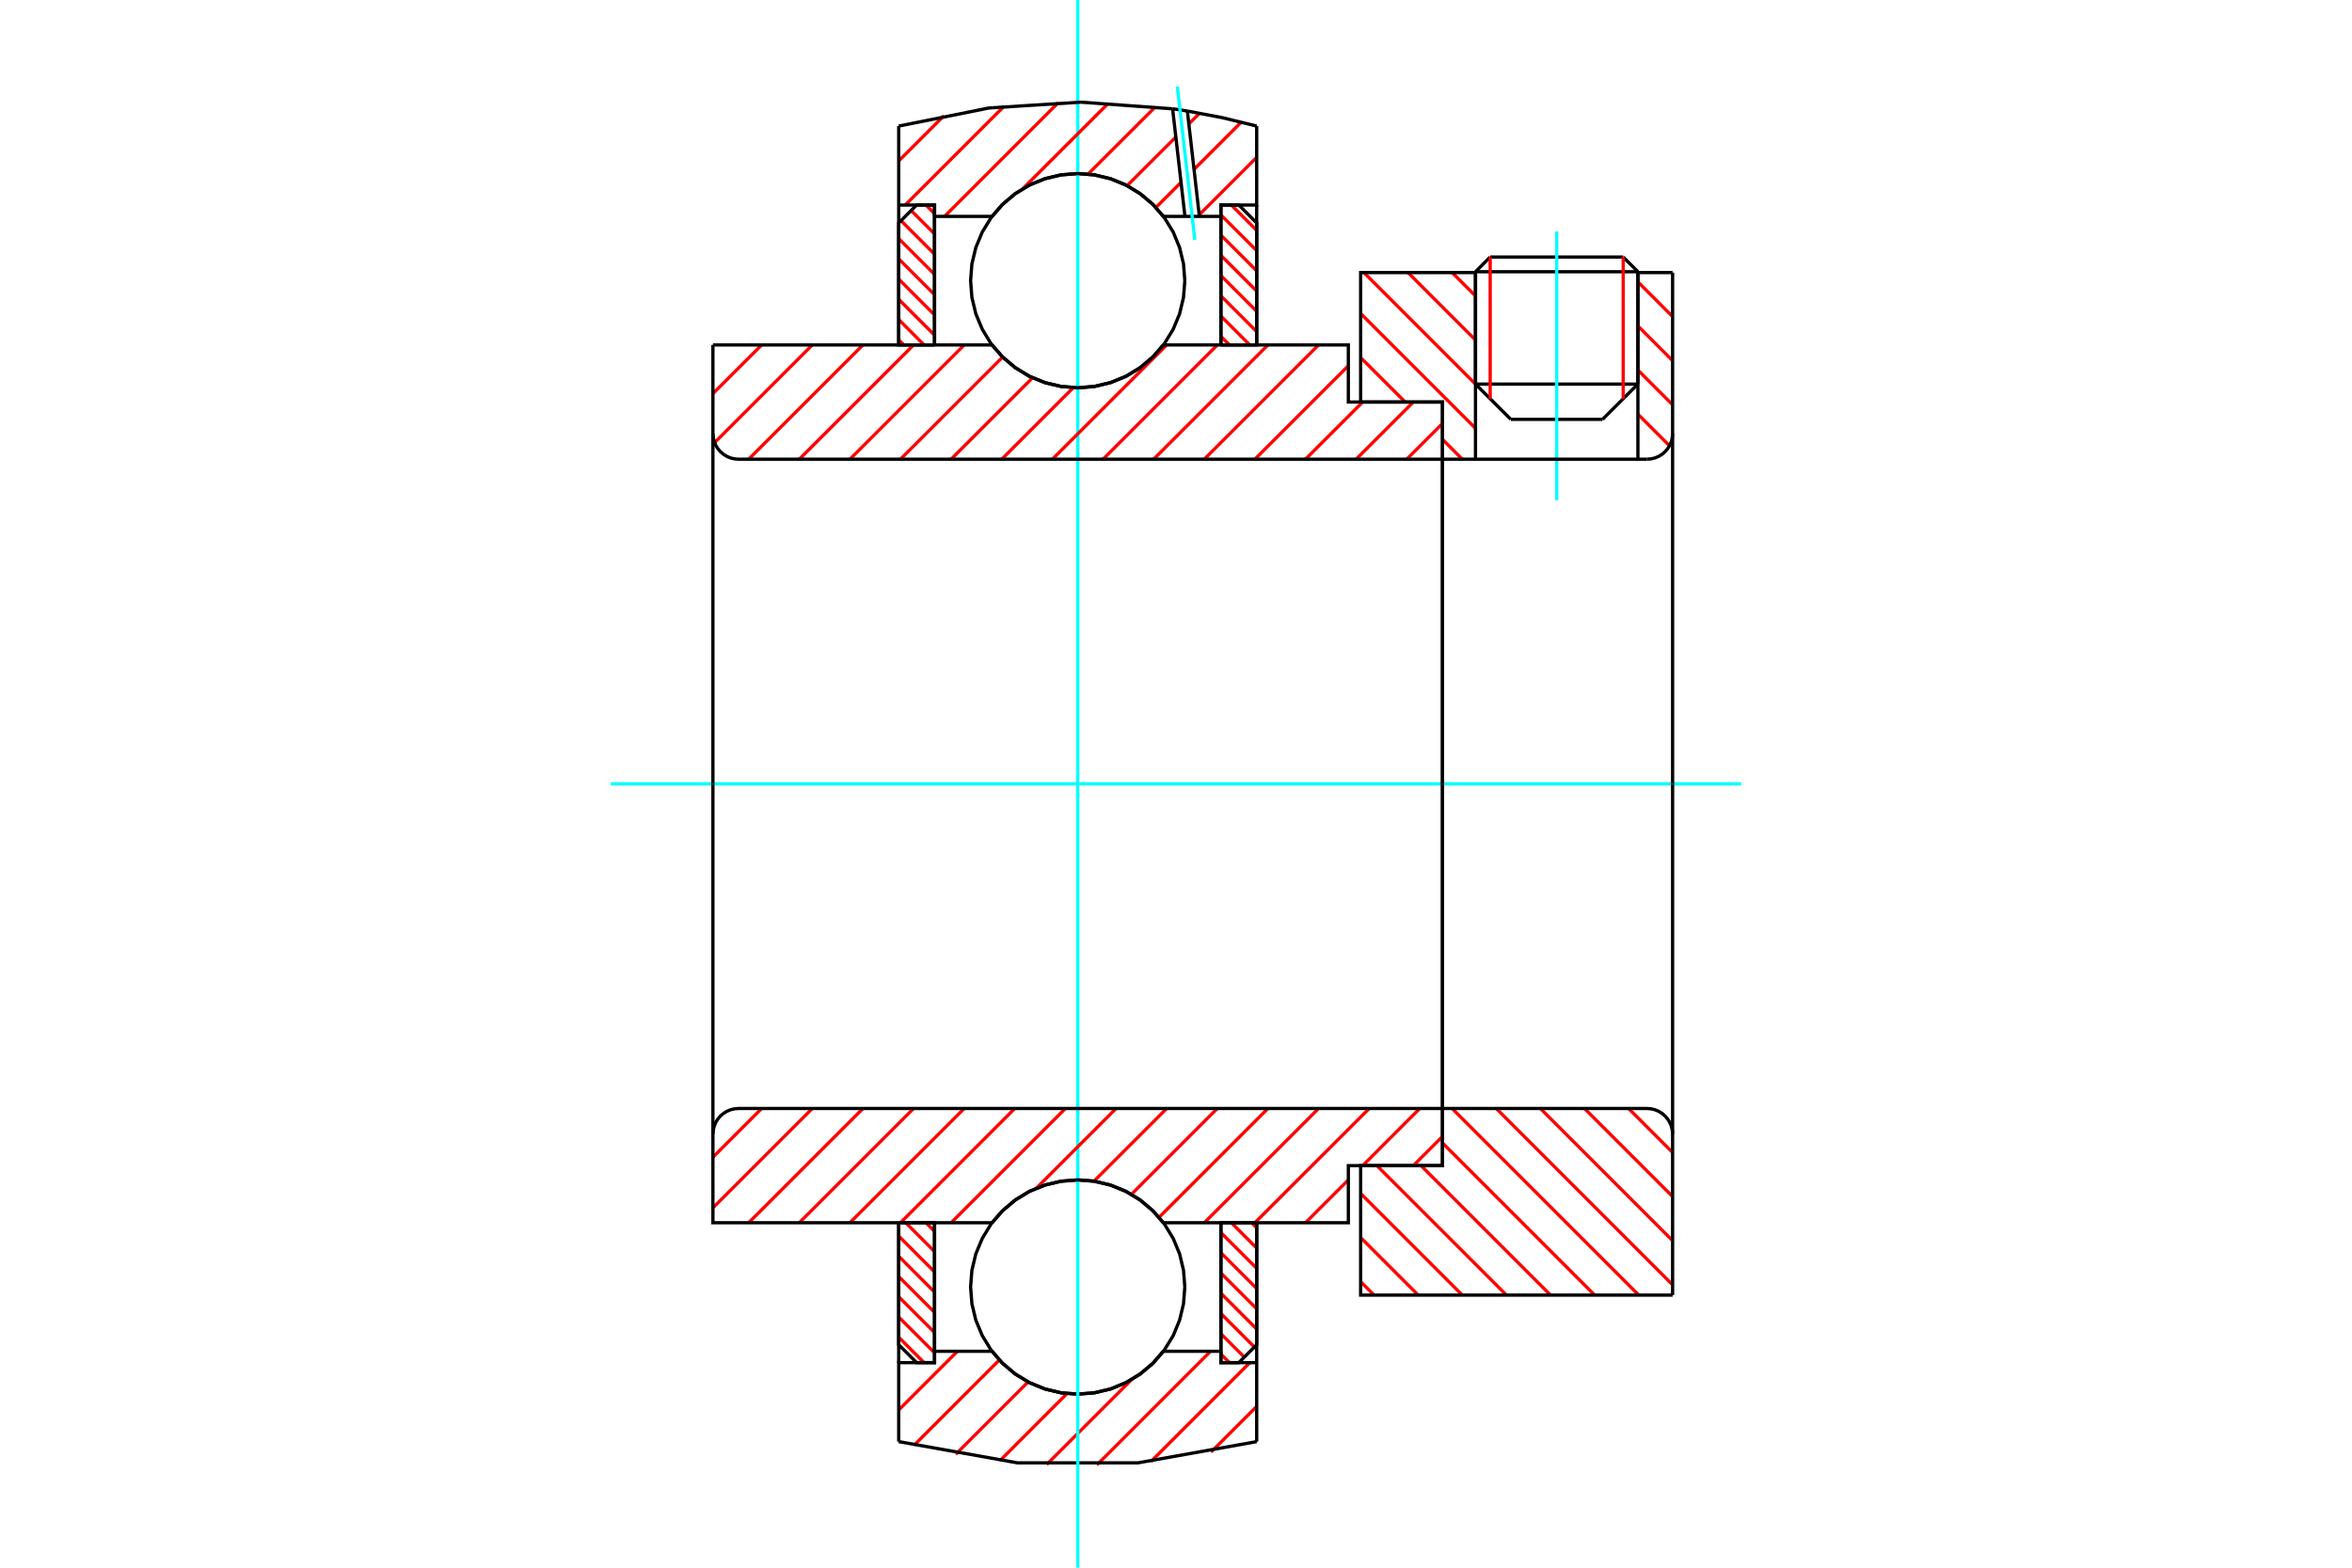 <?xml version="1.0" standalone="no"?>
<!DOCTYPE svg PUBLIC "-//W3C//DTD SVG 1.1//EN"
	"http://www.w3.org/Graphics/SVG/1.1/DTD/svg11.dtd">
<svg xmlns="http://www.w3.org/2000/svg" height="100%" width="100%" viewBox="0 0 36000 24000">
	<rect x="-1800" y="-1200" width="39600" height="26400" style="fill:#FFF"/>
	<g style="fill:none; fill-rule:evenodd" transform="matrix(1 0 0 1 0 0)">
		<g style="fill:none; stroke:#000; stroke-width:50; shape-rendering:geometricPrecision">
			<line x1="25070" y1="4160" x2="22584" y2="4160"/>
			<line x1="22809" y1="3935" x2="24845" y2="3935"/>
			<line x1="22584" y1="5880" x2="25070" y2="5880"/>
			<line x1="24529" y1="6420" x2="23125" y2="6420"/>
			<line x1="22809" y1="3935" x2="22584" y2="4160"/>
			<line x1="25070" y1="4160" x2="24845" y2="3935"/>
			<line x1="24529" y1="6420" x2="25070" y2="5880"/>
			<line x1="22584" y1="5880" x2="23125" y2="6420"/>
			<line x1="22584" y1="4160" x2="22584" y2="5880"/>
			<line x1="25070" y1="5880" x2="25070" y2="4160"/>
		</g>
		<g style="fill:none; stroke:#0FF; stroke-width:50; shape-rendering:geometricPrecision">
			<line x1="23827" y1="7658" x2="23827" y2="3544"/>
		</g>
		<g style="fill:none; stroke:#F00; stroke-width:50; shape-rendering:geometricPrecision">
			<line x1="24845" y1="3935" x2="24845" y2="6105"/>
			<line x1="22809" y1="6105" x2="22809" y2="3935"/>
			<line x1="13756" y1="20472" x2="14144" y2="20861"/>
			<line x1="13756" y1="20163" x2="14304" y2="20710"/>
			<line x1="13756" y1="19853" x2="14304" y2="20400"/>
			<line x1="13756" y1="19543" x2="14304" y2="20091"/>
			<line x1="13756" y1="19233" x2="14304" y2="19781"/>
			<line x1="13756" y1="18923" x2="14304" y2="19471"/>
			<line x1="13863" y1="18719" x2="14304" y2="19161"/>
			<line x1="14173" y1="18719" x2="14304" y2="18851"/>
		</g>
		<g style="fill:none; stroke:#000; stroke-width:50; shape-rendering:geometricPrecision">
			<polyline points="13756,18719 13756,20587 14030,20861 14304,20861 14304,18719 13756,18719"/>
		</g>
		<g style="fill:none; stroke:#0FF; stroke-width:50; shape-rendering:geometricPrecision">
			<line x1="9349" y1="12000" x2="26651" y2="12000"/>
		</g>
		<g style="fill:none; stroke:#F00; stroke-width:50; shape-rendering:geometricPrecision">
			<line x1="13756" y1="5202" x2="13834" y2="5281"/>
			<line x1="13756" y1="4892" x2="14144" y2="5281"/>
			<line x1="13756" y1="4583" x2="14304" y2="5130"/>
			<line x1="13756" y1="4273" x2="14304" y2="4821"/>
			<line x1="13756" y1="3963" x2="14304" y2="4511"/>
			<line x1="13756" y1="3653" x2="14304" y2="4201"/>
			<line x1="13791" y1="3378" x2="14304" y2="3891"/>
			<line x1="13946" y1="3223" x2="14304" y2="3581"/>
			<line x1="14173" y1="3139" x2="14304" y2="3271"/>
		</g>
		<g style="fill:none; stroke:#000; stroke-width:50; shape-rendering:geometricPrecision">
			<polyline points="14304,5281 14304,3139 14030,3139 13756,3413 13756,5281 14304,5281"/>
		</g>
		<g style="fill:none; stroke:#F00; stroke-width:50; shape-rendering:geometricPrecision">
			<line x1="19157" y1="18719" x2="19235" y2="18798"/>
			<line x1="18847" y1="18719" x2="19235" y2="19108"/>
			<line x1="18687" y1="18870" x2="19235" y2="19417"/>
			<line x1="18687" y1="19179" x2="19235" y2="19727"/>
			<line x1="18687" y1="19489" x2="19235" y2="20037"/>
			<line x1="18687" y1="19799" x2="19235" y2="20347"/>
			<line x1="18687" y1="20109" x2="19200" y2="20622"/>
			<line x1="18687" y1="20419" x2="19045" y2="20777"/>
			<line x1="18687" y1="20729" x2="18819" y2="20861"/>
		</g>
		<g style="fill:none; stroke:#000; stroke-width:50; shape-rendering:geometricPrecision">
			<polyline points="19235,18719 19235,20587 18961,20861 18687,20861 18687,18719 19235,18719"/>
		</g>
		<g style="fill:none; stroke:#F00; stroke-width:50; shape-rendering:geometricPrecision">
			<line x1="18847" y1="3139" x2="19235" y2="3528"/>
			<line x1="18687" y1="3290" x2="19235" y2="3837"/>
			<line x1="18687" y1="3600" x2="19235" y2="4147"/>
			<line x1="18687" y1="3909" x2="19235" y2="4457"/>
			<line x1="18687" y1="4219" x2="19235" y2="4767"/>
			<line x1="18687" y1="4529" x2="19235" y2="5077"/>
			<line x1="18687" y1="4839" x2="19129" y2="5281"/>
			<line x1="18687" y1="5149" x2="18819" y2="5281"/>
		</g>
		<g style="fill:none; stroke:#000; stroke-width:50; shape-rendering:geometricPrecision">
			<polyline points="18687,5281 18687,3139 18961,3139 19235,3413 19235,5281 18687,5281"/>
			<polyline points="18135,4297 18115,4040 18055,3790 17957,3552 17822,3333 17655,3137 17459,2970 17240,2836 17002,2737 16752,2677 16496,2657 16239,2677 15989,2737 15751,2836 15532,2970 15336,3137 15169,3333 15035,3552 14936,3790 14876,4040 14856,4297 14876,4553 14936,4804 15035,5041 15169,5261 15336,5456 15532,5623 15751,5758 15989,5856 16239,5916 16496,5937 16752,5916 17002,5856 17240,5758 17459,5623 17655,5456 17822,5261 17957,5041 18055,4804 18115,4553 18135,4297"/>
			<polyline points="18135,19703 18115,19447 18055,19196 17957,18959 17822,18739 17655,18544 17459,18377 17240,18242 17002,18144 16752,18084 16496,18063 16239,18084 15989,18144 15751,18242 15532,18377 15336,18544 15169,18739 15035,18959 14936,19196 14876,19447 14856,19703 14876,19960 14936,20210 15035,20448 15169,20667 15336,20863 15532,21030 15751,21164 15989,21263 16239,21323 16496,21343 16752,21323 17002,21263 17240,21164 17459,21030 17655,20863 17822,20667 17957,20448 18055,20210 18115,19960 18135,19703"/>
		</g>
		<g style="fill:none; stroke:#F00; stroke-width:50; shape-rendering:geometricPrecision">
			<line x1="24927" y1="16970" x2="25601" y2="17644"/>
			<line x1="24252" y1="16970" x2="25601" y2="18319"/>
			<line x1="23577" y1="16970" x2="25601" y2="18994"/>
			<line x1="22902" y1="16970" x2="25601" y2="19670"/>
			<line x1="22226" y1="16970" x2="25083" y2="19827"/>
			<line x1="22079" y1="17498" x2="24408" y2="19827"/>
			<line x1="21751" y1="17845" x2="23733" y2="19827"/>
			<line x1="21075" y1="17845" x2="23058" y2="19827"/>
			<line x1="20826" y1="18271" x2="22382" y2="19827"/>
			<line x1="20826" y1="18946" x2="21707" y2="19827"/>
			<line x1="20826" y1="19622" x2="21032" y2="19827"/>
		</g>
		<g style="fill:none; stroke:#000; stroke-width:50; shape-rendering:geometricPrecision">
			<line x1="25601" y1="12000" x2="25601" y2="19827"/>
			<polyline points="25601,17362 25596,17301 25582,17241 25558,17184 25526,17132 25486,17085 25440,17045 25387,17013 25330,16989 25271,16975 25209,16970 22079,16970 22079,12000"/>
			<polyline points="22079,16970 22079,17845 20826,17845 20826,19827 25601,19827"/>
		</g>
		<g style="fill:none; stroke:#F00; stroke-width:50; shape-rendering:geometricPrecision">
			<line x1="25070" y1="4315" x2="25601" y2="4847"/>
			<line x1="25070" y1="4990" x2="25601" y2="5522"/>
			<line x1="25070" y1="5666" x2="25601" y2="6197"/>
			<line x1="25070" y1="6341" x2="25554" y2="6825"/>
			<line x1="22226" y1="4173" x2="22584" y2="4531"/>
			<line x1="25070" y1="7016" x2="25083" y2="7030"/>
			<line x1="21551" y1="4173" x2="22584" y2="5206"/>
			<line x1="20876" y1="4173" x2="22584" y2="5881"/>
			<line x1="20826" y1="4799" x2="22584" y2="6557"/>
			<line x1="20826" y1="5474" x2="21508" y2="6155"/>
			<line x1="22079" y1="6726" x2="22382" y2="7030"/>
			<line x1="20826" y1="6149" x2="20833" y2="6155"/>
		</g>
		<g style="fill:none; stroke:#000; stroke-width:50; shape-rendering:geometricPrecision">
			<line x1="25601" y1="12000" x2="25601" y2="4173"/>
			<polyline points="25209,7030 25271,7025 25330,7011 25387,6987 25440,6955 25486,6915 25526,6868 25558,6816 25582,6759 25596,6699 25601,6638"/>
			<polyline points="25209,7030 25070,7030 25070,4173"/>
			<polyline points="25070,7030 22584,7030 22584,4173"/>
			<polyline points="22584,7030 22079,7030 22079,12000"/>
			<polyline points="22079,7030 22079,6155 20826,6155 20826,4173 22584,4173"/>
			<line x1="25070" y1="4173" x2="25601" y2="4173"/>
		</g>
		<g style="fill:none; stroke:#F00; stroke-width:50; shape-rendering:geometricPrecision">
			<line x1="19235" y1="21531" x2="18536" y2="22230"/>
			<line x1="19130" y1="20861" x2="17617" y2="22375"/>
			<line x1="18529" y1="20687" x2="16789" y2="22427"/>
			<line x1="17323" y1="21118" x2="16021" y2="22420"/>
			<line x1="16332" y1="21334" x2="15304" y2="22363"/>
			<line x1="15736" y1="21156" x2="14629" y2="22263"/>
			<line x1="15296" y1="20820" x2="13991" y2="22126"/>
			<line x1="14655" y1="20687" x2="13756" y2="21586"/>
		</g>
		<g style="fill:none; stroke:#000; stroke-width:50; shape-rendering:geometricPrecision">
			<polyline points="19235,18719 19235,20861 19235,22070"/>
			<polyline points="13756,22070 15573,22395 17418,22395 19235,22070"/>
			<polyline points="13756,22070 13756,20861 14304,20861 14304,20687 14304,18719"/>
			<polyline points="14304,20687 15184,20687 15351,20877 15545,21039 15762,21170 15997,21265 16243,21323 16496,21343 16748,21323 16994,21265 17229,21170 17446,21039 17640,20877 17807,20687 18687,20687 18687,18719"/>
			<polyline points="18687,20687 18687,20861 19235,20861"/>
			<line x1="13756" y1="20861" x2="13756" y2="18719"/>
		</g>
		<g style="fill:none; stroke:#0FF; stroke-width:50; shape-rendering:geometricPrecision">
			<line x1="16496" y1="24000" x2="16496" y2="0"/>
		</g>
		<g style="fill:none; stroke:#F00; stroke-width:50; shape-rendering:geometricPrecision">
			<line x1="19235" y1="2409" x2="18355" y2="3289"/>
			<line x1="18996" y1="1873" x2="18276" y2="2593"/>
			<line x1="18077" y1="2792" x2="17692" y2="3177"/>
			<line x1="18360" y1="1734" x2="18196" y2="1898"/>
			<line x1="17998" y1="2097" x2="17252" y2="2842"/>
			<line x1="17683" y1="1637" x2="16654" y2="2665"/>
			<line x1="16965" y1="1580" x2="15654" y2="2890"/>
			<line x1="16197" y1="1573" x2="14457" y2="3313"/>
			<line x1="15369" y1="1626" x2="13856" y2="3139"/>
			<line x1="14448" y1="1772" x2="13756" y2="2464"/>
		</g>
		<g style="fill:none; stroke:#000; stroke-width:50; shape-rendering:geometricPrecision">
			<polyline points="13756,5281 13756,3139 13756,1930"/>
			<polyline points="17948,1666 16543,1564 15137,1653 13756,1930"/>
			<polyline points="18174,1700 18061,1682 17948,1666"/>
			<polyline points="19235,1930 18707,1801 18174,1700"/>
			<polyline points="19235,1930 19235,3139 18687,3139 18687,3313 18687,5281"/>
			<polyline points="18687,3313 18358,3313 18137,3313 17807,3313 17640,3123 17446,2961 17229,2830 16994,2735 16748,2677 16496,2657 16243,2677 15997,2735 15762,2830 15545,2961 15351,3123 15184,3313 14304,3313 14304,5281"/>
			<polyline points="14304,3313 14304,3139 13756,3139"/>
			<line x1="19235" y1="3139" x2="19235" y2="5281"/>
		</g>
		<g style="fill:none; stroke:#0FF; stroke-width:50; shape-rendering:geometricPrecision">
			<line x1="18288" y1="3672" x2="18020" y2="1323"/>
		</g>
		<g style="fill:none; stroke:#000; stroke-width:50; shape-rendering:geometricPrecision">
			<line x1="18137" y1="3313" x2="17948" y2="1666"/>
			<line x1="18358" y1="3313" x2="18174" y2="1700"/>
		</g>
		<g style="fill:none; stroke:#F00; stroke-width:50; shape-rendering:geometricPrecision">
			<line x1="22079" y1="17398" x2="21632" y2="17845"/>
			<line x1="21731" y1="16970" x2="20857" y2="17845"/>
			<line x1="20638" y1="18063" x2="19982" y2="18719"/>
			<line x1="20957" y1="16970" x2="19207" y2="18719"/>
			<line x1="20182" y1="16970" x2="18433" y2="18719"/>
			<line x1="19407" y1="16970" x2="17741" y2="18636"/>
			<line x1="18632" y1="16970" x2="17317" y2="18285"/>
			<line x1="17857" y1="16970" x2="16744" y2="18083"/>
			<line x1="17082" y1="16970" x2="15861" y2="18191"/>
			<line x1="16307" y1="16970" x2="14558" y2="18719"/>
			<line x1="15532" y1="16970" x2="13783" y2="18719"/>
			<line x1="14758" y1="16970" x2="13009" y2="18719"/>
			<line x1="13983" y1="16970" x2="12234" y2="18719"/>
			<line x1="13208" y1="16970" x2="11459" y2="18719"/>
			<line x1="12433" y1="16970" x2="10912" y2="18491"/>
			<line x1="11658" y1="16970" x2="10912" y2="17716"/>
		</g>
		<g style="fill:none; stroke:#000; stroke-width:50; shape-rendering:geometricPrecision">
			<line x1="22079" y1="12000" x2="22079" y2="17845"/>
			<polyline points="22079,16970 11304,16970 11243,16975 11183,16989 11126,17013 11074,17045 11027,17085 10987,17132 10955,17184 10932,17241 10917,17301 10912,17362 10912,18719 11460,18719 15184,18719"/>
			<polyline points="17807,18719 17640,18529 17446,18367 17229,18236 16994,18141 16748,18083 16496,18063 16243,18083 15997,18141 15762,18236 15545,18367 15351,18529 15184,18719"/>
			<polyline points="17807,18719 20638,18719 20638,17845 22079,17845"/>
			<line x1="10912" y1="12000" x2="10912" y2="17362"/>
		</g>
		<g style="fill:none; stroke:#F00; stroke-width:50; shape-rendering:geometricPrecision">
			<line x1="22079" y1="6483" x2="21532" y2="7030"/>
			<line x1="21632" y1="6155" x2="20757" y2="7030"/>
			<line x1="20857" y1="6155" x2="19982" y2="7030"/>
			<line x1="20638" y1="5599" x2="19207" y2="7030"/>
			<line x1="20182" y1="5281" x2="18433" y2="7030"/>
			<line x1="19407" y1="5281" x2="17658" y2="7030"/>
			<line x1="18632" y1="5281" x2="16883" y2="7030"/>
			<line x1="17857" y1="5281" x2="16108" y2="7030"/>
			<line x1="16428" y1="5935" x2="15333" y2="7030"/>
			<line x1="15805" y1="5783" x2="14558" y2="7030"/>
			<line x1="15347" y1="5466" x2="13783" y2="7030"/>
			<line x1="14758" y1="5281" x2="13009" y2="7030"/>
			<line x1="13983" y1="5281" x2="12234" y2="7030"/>
			<line x1="13208" y1="5281" x2="11459" y2="7030"/>
			<line x1="12433" y1="5281" x2="10938" y2="6776"/>
			<line x1="11658" y1="5281" x2="10912" y2="6026"/>
		</g>
		<g style="fill:none; stroke:#000; stroke-width:50; shape-rendering:geometricPrecision">
			<line x1="10912" y1="12000" x2="10912" y2="5281"/>
			<polyline points="10912,6638 10917,6699 10932,6759 10955,6816 10987,6868 11027,6915 11074,6955 11126,6987 11183,7011 11243,7025 11304,7030 22079,7030 22079,6155 20638,6155 20638,5281 17807,5281"/>
			<polyline points="15184,5281 15351,5471 15545,5633 15762,5764 15997,5859 16243,5917 16496,5937 16748,5917 16994,5859 17229,5764 17446,5633 17640,5471 17807,5281"/>
			<polyline points="15184,5281 11460,5281 10912,5281"/>
			<line x1="22079" y1="12000" x2="22079" y2="7030"/>
		</g>
	</g>
</svg>
